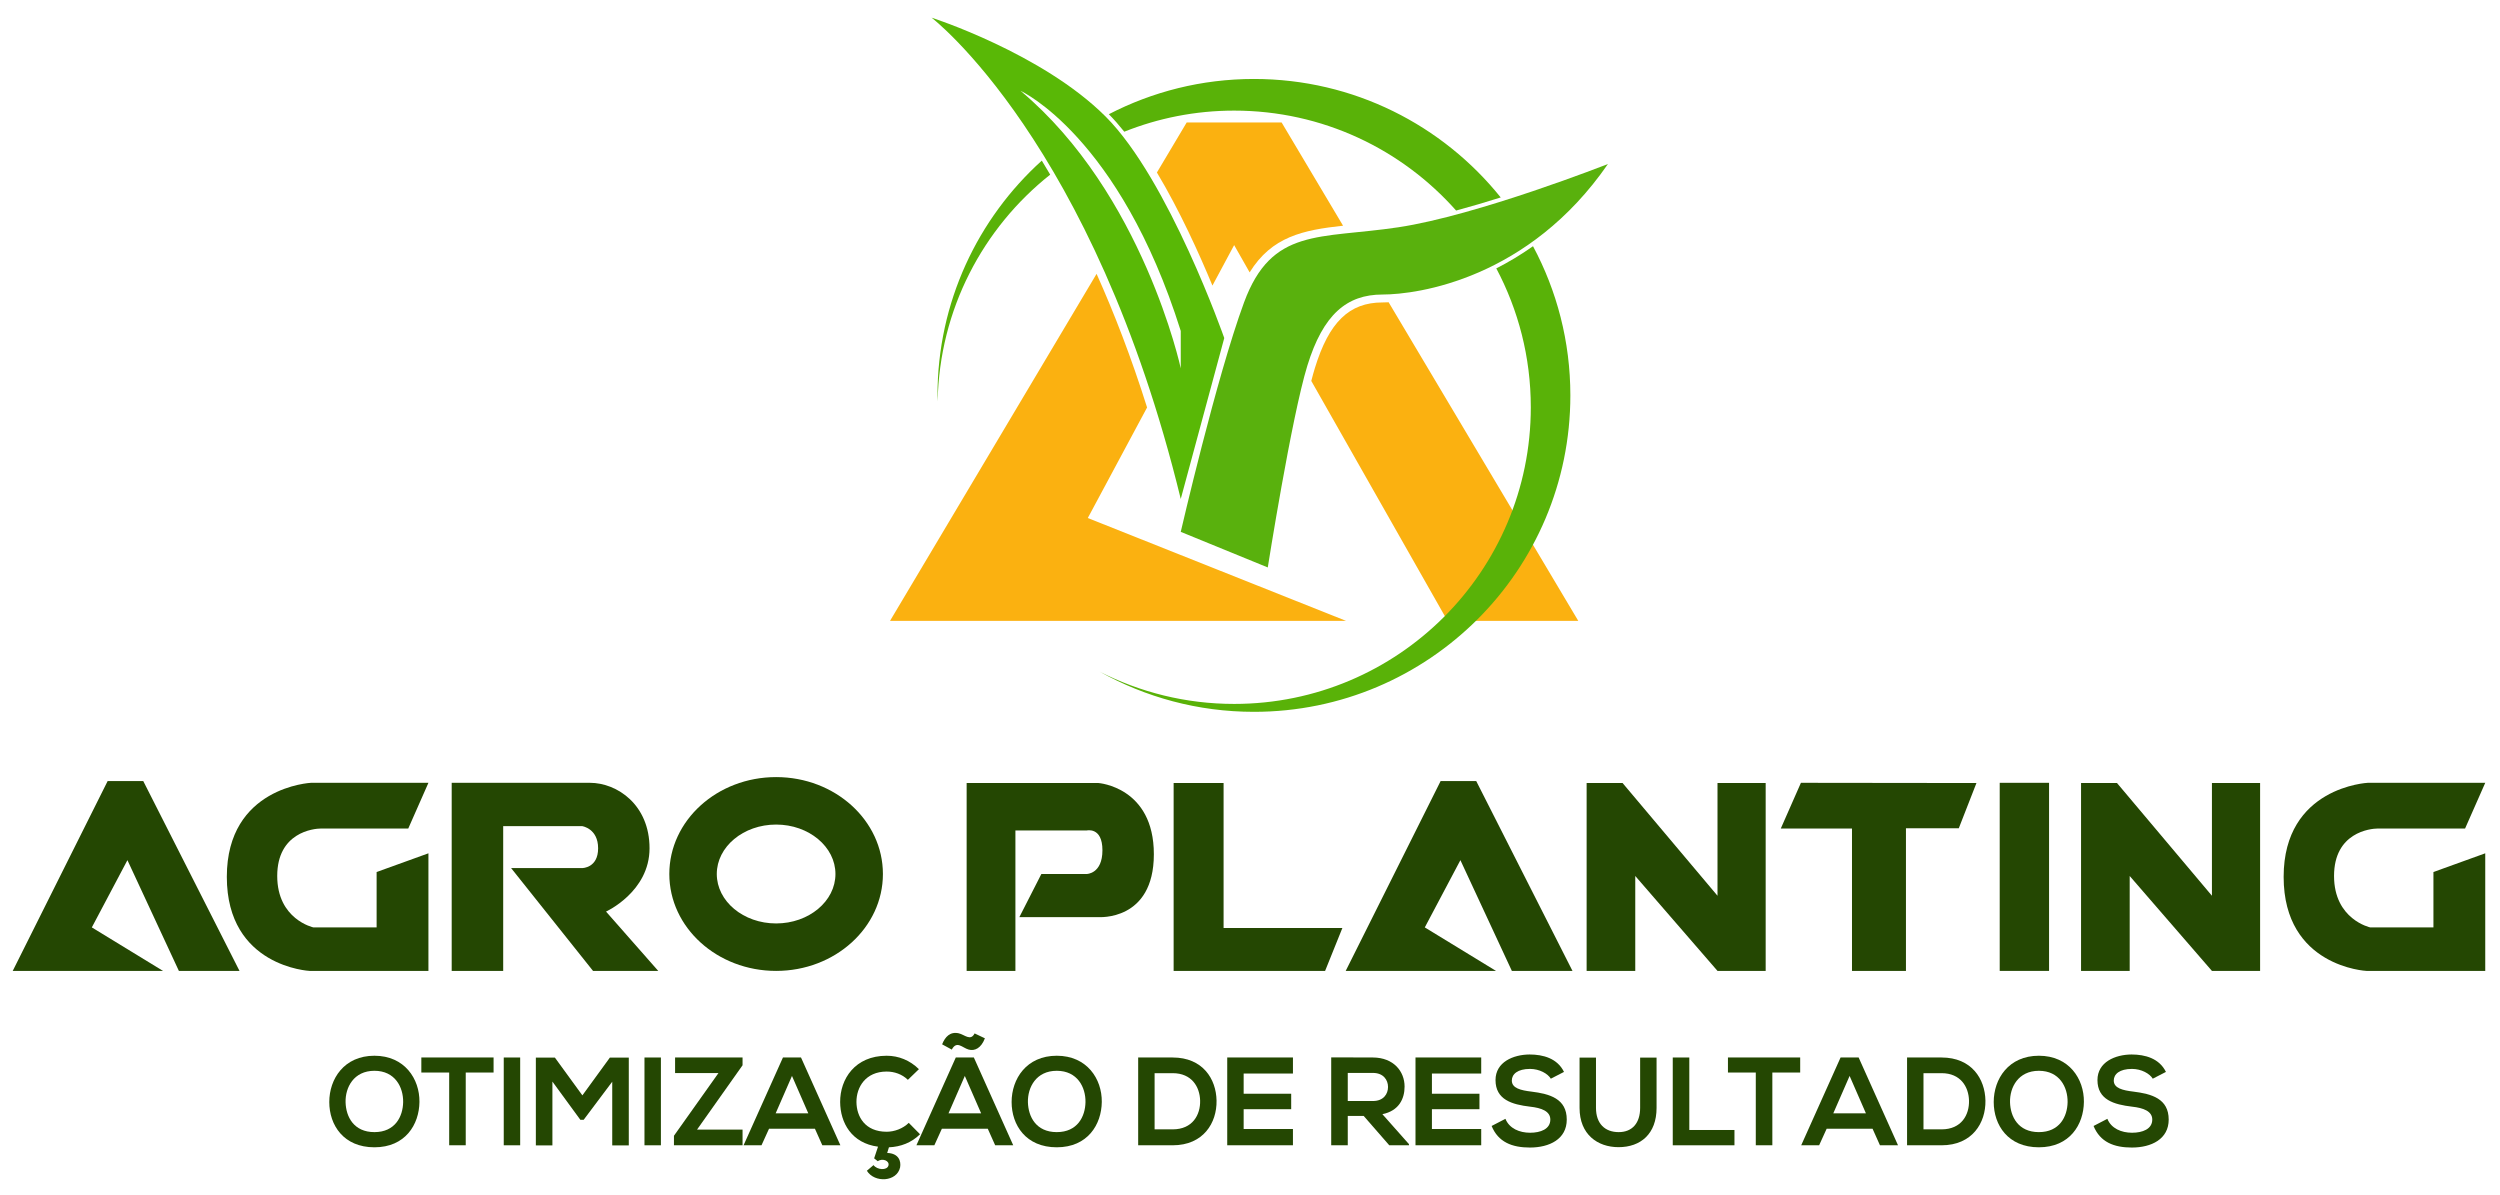 <?xml version="1.0" encoding="iso-8859-1"?>
<!-- Generator: Adobe Illustrator 26.0.2, SVG Export Plug-In . SVG Version: 6.00 Build 0)  -->
<svg version="1.1" id="Camada_1" xmlns="http://www.w3.org/2000/svg" xmlns:xlink="http://www.w3.org/1999/xlink" x="0px" y="0px"
	 viewBox="0 0 910 435" style="enable-background:new 0 0 910 435;" xml:space="preserve">
<g>
	<g>
		<path style="fill:#59B806;" d="M402.438,42.42c-23.036-23.036-63.35-35.994-63.35-35.994s59.031,45.16,90.706,175.196
			l15.837-58.574C445.631,123.048,425.474,65.457,402.438,42.42z M371.483,33.062c0,0,35.994,16.436,58.311,87.406v13.599
			C429.794,134.067,416.116,70.496,371.483,33.062z"/>
		<path style="fill:#FBB110;" d="M503.222,110.09c-12.095,0-19.452,7.143-24.604,23.883c-0.421,1.368-0.86,2.956-1.309,4.687
			l49.591,87.331h47.591l-69.026-115.963C504.442,110.077,503.669,110.09,503.222,110.09z"/>
		<g>
			<g>
				<path style="fill:#FBB110;" d="M441.326,103.953l7.904-14.74l5.639,9.93c8.076-13.047,19.436-15.395,34.004-16.988
					L466.508,44.58h-34.555l-10.839,18.21C429.381,76.602,436.456,92.205,441.326,103.953z"/>
				<path style="fill:#FBB110;" d="M395.959,188.557l21.577-40.237c-5.745-18.225-11.992-34.38-18.379-48.641L323.97,225.991h165.98
					L395.959,188.557z"/>
			</g>
		</g>
		<path style="fill:#59B208;" d="M544.649,97.688c8.009,15.085,12.564,32.285,12.564,50.556
			c0,59.637-48.346,107.983-107.983,107.983c-17.645,0-34.286-4.26-48.995-11.765c16.625,9.313,35.782,14.644,56.194,14.644
			c63.613,0,115.182-51.569,115.182-115.182c0-19.639-4.927-38.123-13.595-54.303C553.502,92.814,549.012,95.477,544.649,97.688z"/>
		<path style="fill:#59B10D;" d="M429.794,193.596l31.675,12.958c0,0,8.639-54.711,14.398-73.428
			c5.759-18.717,14.398-25.916,27.356-25.916s53.272-5.759,82.067-47.512c0,0-47.513,18.717-76.308,23.036
			c-28.795,4.319-46.073,0-56.151,27.356C442.751,137.445,429.794,193.596,429.794,193.596z"/>
		<g>
			<path style="fill:#59B208;" d="M379.216,58.464c-23.314,21.078-37.968,51.556-37.968,85.461c0,0.724,0.041,1.439,0.055,2.16
				c0.659-33.448,16.529-63.153,40.965-82.516C381.245,61.822,380.227,60.119,379.216,58.464z"/>
			<path style="fill:#59B208;" d="M456.429,28.743c-19.042,0-36.987,4.649-52.811,12.831c1.899,1.914,3.774,4.058,5.619,6.368
				c12.37-4.939,25.857-7.681,39.992-7.681c32.157,0,61.014,14.072,80.796,36.376c5.399-1.454,10.899-3.086,16.237-4.764
				C525.154,45.586,492.767,28.743,456.429,28.743z"/>
		</g>
	</g>
	<g>
		<polygon style="fill:#244702;" points="4.63,353.411 59.341,353.411 33.425,337.574 46.383,313.098 65.114,353.411 
			87.181,353.411 52.142,284.302 39.184,284.302 		"/>
		<polygon style="fill:#244702;" points="489.833,353.411 544.544,353.411 518.628,337.574 531.586,313.098 550.317,353.411 
			572.384,353.411 537.345,284.302 524.387,284.302 		"/>
		<path style="fill:#244702;" d="M155.948,353.411v-42.808l-18.86,6.814v20.157h-23.036c0,0-13.143-2.88-13.143-18.717
			c0-15.837,13.143-17.277,16.023-17.277c2.88,0,31.675,0,31.675,0l7.341-16.636h-42.723c0,0-30.663,1.44-30.663,34.234
			s30.15,34.234,30.15,34.234H155.948z"/>
		<path style="fill:#244702;" d="M904.63,353.411v-42.808l-18.86,6.814v20.157h-23.036c0,0-13.143-2.88-13.143-18.717
			c0-15.837,13.143-17.277,16.023-17.277c2.88,0,31.675,0,31.675,0l7.341-16.636h-42.723c0,0-30.663,1.44-30.663,34.234
			s30.15,34.234,30.15,34.234H904.63z"/>
		<path style="fill:#244702;" d="M164.416,284.944v68.468h18.746v-52.687h28.795c0,0,5.759,0.855,5.759,8.054
			c0,7.199-5.759,7.199-5.759,7.199h-25.916l29.822,37.434h23.735l-19.002-21.597c0,0,15.837-7.199,15.837-23.036
			s-11.775-23.835-21.725-23.835C204.758,284.944,164.416,284.944,164.416,284.944z"/>
		<path style="fill:#244702;" d="M282.506,282.862c-21.469,0-38.874,15.793-38.874,35.274c0,19.481,17.404,35.274,38.874,35.274
			s38.874-15.793,38.874-35.274C321.379,298.655,303.975,282.862,282.506,282.862z M282.506,336.134
			c-11.908,0-21.597-8.073-21.597-17.997s9.688-17.997,21.597-17.997c11.908,0,21.597,8.073,21.597,17.997
			S294.414,336.134,282.506,336.134z"/>
		<path style="fill:#244702;" d="M351.857,353.411v-68.389h47.99c0,0,20.157,1.44,20.157,25.916s-20.199,22.887-20.199,22.887
			h-28.753l8.004-15.688h16.472c0,0,5.759,0,5.759-8.639c0-8.639-5.759-7.199-5.759-7.199h-25.916v51.112H351.857z"/>
		<polygon style="fill:#244702;" points="427.203,285.022 445.385,285.022 445.385,337.802 488.621,337.802 482.335,353.411 
			427.203,353.411 		"/>
		<polygon style="fill:#244702;" points="577.531,285.022 590.617,285.022 625.171,326.055 625.171,285.022 642.705,285.022 
			642.705,353.411 625.171,353.411 595.235,318.857 595.235,353.411 577.531,353.411 		"/>
		<polygon style="fill:#244702;" points="757.502,285.022 770.588,285.022 805.143,326.055 805.143,285.022 822.677,285.022 
			822.677,353.411 805.143,353.411 775.207,318.857 775.207,353.411 757.502,353.411 		"/>
		<polygon style="fill:#244702;" points="655.535,284.944 648.208,301.579 674.124,301.579 674.124,353.411 693.767,353.411 
			693.767,301.494 712.997,301.494 719.427,285.022 		"/>
		<rect x="727.894" y="284.944" style="fill:#244702;" width="17.962" height="68.468"/>
	</g>
	<g>
		<path style="fill:#244702;" d="M152.679,401.09c-0.091,8.263-5.159,16.526-16.389,16.526c-11.23,0-16.434-8.08-16.434-16.481
			c0-8.4,5.386-16.846,16.434-16.846C147.291,384.289,152.77,392.735,152.679,401.09z M125.79,401.226
			c0.137,5.25,2.967,10.866,10.5,10.866c7.533,0,10.363-5.661,10.455-10.911c0.091-5.388-2.922-11.413-10.455-11.413
			C128.757,389.768,125.653,395.839,125.79,401.226z"/>
		<path style="fill:#244702;" d="M163.502,390.406h-10.135v-5.478c9.221,0,17.028,0,26.296,0v5.478h-10.135v26.478h-6.026V390.406z"
			/>
		<path style="fill:#244702;" d="M183.363,416.885v-31.956h5.981v31.956H183.363z"/>
		<path style="fill:#244702;" d="M222.853,393.739l-10.409,13.879h-1.187l-10.18-13.924v23.236h-6.026v-31.956h6.939l9.998,13.741
			l9.998-13.741h6.894v31.956h-6.026V393.739z"/>
		<path style="fill:#244702;" d="M234.59,416.885v-31.956h5.981v31.956H234.59z"/>
		<path style="fill:#244702;" d="M245.73,384.929h24.56v2.83l-16.571,23.419h16.571v5.707h-24.972v-3.47l16.207-22.825H245.73
			V384.929z"/>
		<path style="fill:#244702;" d="M296.635,410.859h-16.709l-2.74,6.026h-6.528l14.335-31.956h6.574l14.334,31.956h-6.574
			L296.635,410.859z M288.28,391.64l-5.935,13.603h11.87L288.28,391.64z"/>
		<path style="fill:#244702;" d="M317.958,424.098c1.324,1.78,4.885,2.009,5.432,0.183c0.502-1.735-2.146-2.83-3.881-1.597
			l-1.324-1.05l1.415-4.246c-9.632-1.278-13.741-8.719-13.787-16.252c-0.046-8.355,5.387-16.846,16.937-16.846
			c4.337,0,8.445,1.644,11.733,4.885l-4.018,3.881c-2.1-2.054-4.93-3.013-7.715-3.013c-7.715,0-11.048,5.752-11.002,11.094
			c0.046,5.297,3.105,10.819,11.002,10.819c2.785,0,5.935-1.14,8.035-3.241l4.108,4.155c-3.104,3.058-7.03,4.565-11.321,4.748
			l-0.639,2.054c4.2,0.136,5.113,2.967,4.702,5.249c-1.141,5.297-9.313,5.753-12.097,1.233L317.958,424.098z"/>
		<path style="fill:#244702;" d="M359.549,410.859h-16.709l-2.739,6.026h-6.529l14.335-31.956h6.574l14.334,31.956h-6.574
			L359.549,410.859z M342.932,380.135c1.095-2.739,2.922-4.703,6.026-4.018c2.191,0.503,4.337,2.968,5.798,0.046l3.744,1.78
			c-1.369,3.606-3.698,4.702-5.889,4.108c-2.328-0.638-4.337-3.424-6.163,0L342.932,380.135z M351.195,391.64l-5.935,13.603h11.87
			L351.195,391.64z"/>
		<path style="fill:#244702;" d="M401.051,401.09c-0.091,8.263-5.159,16.526-16.389,16.526c-11.23,0-16.434-8.08-16.434-16.481
			c0-8.4,5.387-16.846,16.434-16.846C395.664,384.289,401.143,392.735,401.051,401.09z M374.162,401.226
			c0.137,5.25,2.967,10.866,10.5,10.866c7.533,0,10.363-5.661,10.455-10.911c0.091-5.388-2.922-11.413-10.455-11.413
			C377.13,389.768,374.025,395.839,374.162,401.226z"/>
		<path style="fill:#244702;" d="M442.826,400.633c0.138,8.08-4.793,16.252-15.978,16.252c-3.926,0-8.628,0-12.554,0v-31.956
			c3.926,0,8.629,0,12.554,0C437.805,384.929,442.69,392.735,442.826,400.633z M420.274,411.086h6.574
			c7.259,0,10.135-5.295,9.998-10.499c-0.137-4.976-3.059-9.953-9.998-9.953h-6.574V411.086z"/>
		<path style="fill:#244702;" d="M470.633,416.885H446.71c0-10.637,0-21.32,0-31.956h23.923v5.843H452.69v7.349h17.303v5.616H452.69
			v7.213h17.942V416.885z"/>
		<path style="fill:#244702;" d="M512.864,416.885h-7.168l-9.312-10.683h-5.798v10.683h-6.026v-32.003
			c5.067,0,10.135,0.046,15.203,0.046c7.532,0.045,11.504,5.067,11.504,10.592c0,4.383-2.009,8.81-8.08,10.043l9.678,10.911V416.885
			z M490.586,390.544v10.226h9.177c3.834,0,5.478-2.558,5.478-5.114c0-2.556-1.69-5.112-5.478-5.112H490.586z"/>
		<path style="fill:#244702;" d="M539.162,416.885H515.24c0-10.637,0-21.32,0-31.956h23.922v5.843H521.22v7.349h17.303v5.616H521.22
			v7.213h17.942V416.885z"/>
		<path style="fill:#244702;" d="M564.502,392.643c-1.095-1.826-4.108-3.56-7.577-3.56c-4.474,0-6.62,1.871-6.62,4.245
			c0,2.785,3.286,3.561,7.122,4.017c6.665,0.823,12.874,2.558,12.874,10.181c0,7.122-6.3,10.18-13.422,10.18
			c-6.528,0-11.549-2.008-13.924-7.851l5.022-2.603c1.414,3.515,5.112,5.067,8.993,5.067c3.789,0,7.351-1.323,7.351-4.793
			c0-3.013-3.151-4.246-7.396-4.702c-6.528-0.776-12.554-2.511-12.554-9.679c0-6.573,6.482-9.267,12.372-9.312
			c4.976,0,10.135,1.414,12.554,6.345L564.502,392.643z"/>
		<path style="fill:#244702;" d="M602.99,384.974v18.306c0,9.45-5.798,14.289-13.833,14.289c-7.67,0-14.198-4.657-14.198-14.289
			v-18.306h5.98v18.306c0,5.752,3.287,8.812,8.263,8.812c4.976,0,7.806-3.332,7.806-8.812v-18.306H602.99z"/>
		<path style="fill:#244702;" d="M614.908,384.929v26.387h16.435v5.569h-22.461v-31.956H614.908z"/>
		<path style="fill:#244702;" d="M639.107,390.406h-10.135v-5.478c9.221,0,17.028,0,26.296,0v5.478h-10.135v26.478h-6.026V390.406z"
			/>
		<path style="fill:#244702;" d="M681.611,410.859h-16.709l-2.739,6.026h-6.528l14.334-31.956h6.575l14.334,31.956h-6.573
			L681.611,410.859z M673.257,391.64l-5.935,13.603h11.87L673.257,391.64z"/>
		<path style="fill:#244702;" d="M722.701,400.633c0.136,8.08-4.795,16.252-15.978,16.252c-3.927,0-8.629,0-12.554,0v-31.956
			c3.926,0,8.627,0,12.554,0C717.679,384.929,722.563,392.735,722.701,400.633z M700.148,411.086h6.575
			c7.258,0,10.135-5.295,9.997-10.499c-0.136-4.976-3.058-9.953-9.997-9.953h-6.575V411.086z"/>
		<path style="fill:#244702;" d="M758.539,401.09c-0.09,8.263-5.159,16.526-16.389,16.526c-11.23,0-16.435-8.08-16.435-16.481
			c0-8.4,5.388-16.846,16.435-16.846C753.153,384.289,758.631,392.735,758.539,401.09z M731.65,401.226
			c0.138,5.25,2.968,10.866,10.5,10.866c7.534,0,10.364-5.661,10.455-10.911c0.09-5.388-2.922-11.413-10.455-11.413
			C734.619,389.768,731.514,395.839,731.65,401.226z"/>
		<path style="fill:#244702;" d="M783.606,392.643c-1.095-1.826-4.108-3.56-7.577-3.56c-4.474,0-6.62,1.871-6.62,4.245
			c0,2.785,3.286,3.561,7.122,4.017c6.665,0.823,12.874,2.558,12.874,10.181c0,7.122-6.3,10.18-13.422,10.18
			c-6.528,0-11.549-2.008-13.924-7.851l5.022-2.603c1.414,3.515,5.112,5.067,8.993,5.067c3.789,0,7.351-1.323,7.351-4.793
			c0-3.013-3.151-4.246-7.396-4.702c-6.528-0.776-12.554-2.511-12.554-9.679c0-6.573,6.482-9.267,12.372-9.312
			c4.976,0,10.135,1.414,12.554,6.345L783.606,392.643z"/>
	</g>
</g>
</svg>
